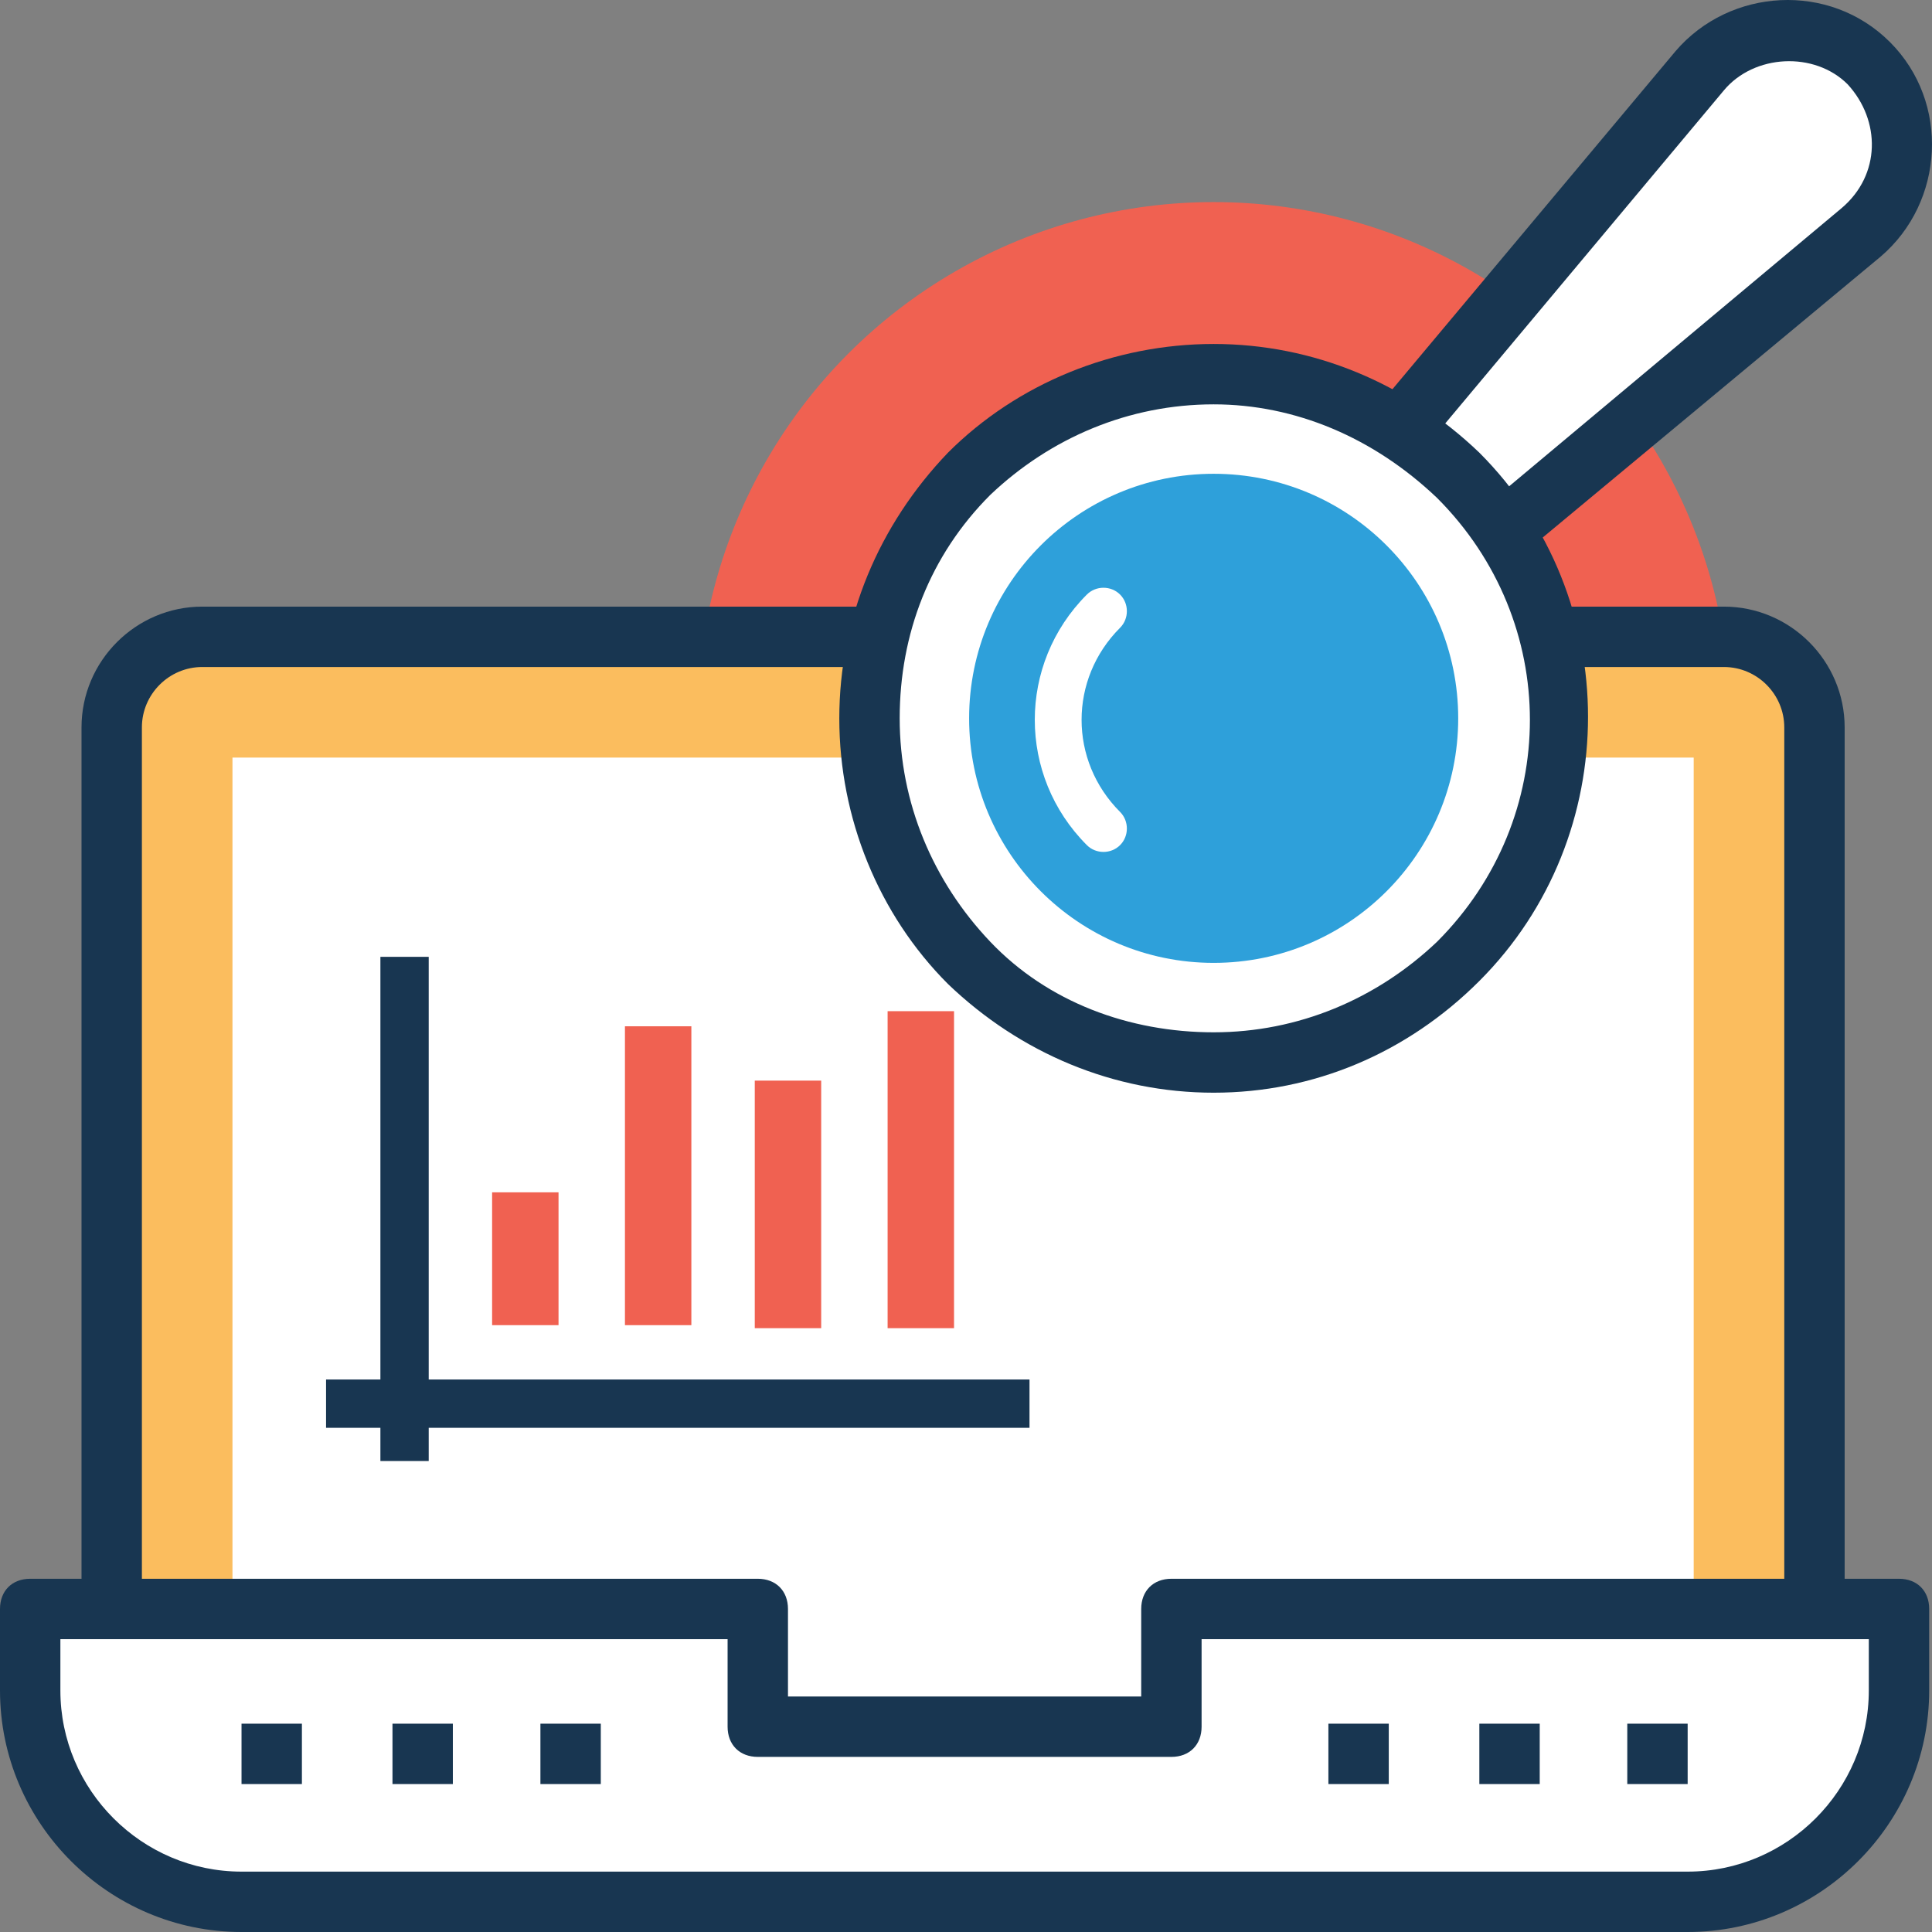 <?xml version="1.0" encoding="iso-8859-1"?>
<!-- Generator: Adobe Illustrator 19.0.0, SVG Export Plug-In . SVG Version: 6.00 Build 0)  -->
<svg version="1.1" id="Capa_1" xmlns="http://www.w3.org/2000/svg" xmlns:xlink="http://www.w3.org/1999/xlink" x="0px" y="0px"
	 viewBox="0 0 504.07 504.07" style="enable-background:new 0 0 504.07 504.07;" xml:space="preserve">
<rect x="0" y="0" width="504.07" height="504.07" fill="#808080" stroke="none"/>
<circle style="fill:#F06151;" cx="316.652" cy="187.417" r="134.695"/>
<path style="fill:#FBBD5E;" d="M450.56,166.15H52.775c-13.391,0-23.631,10.24-23.631,23.631v267.815h444.258V189.78
	C474.191,177.177,463.163,166.15,450.56,166.15z"/>
<path style="fill:#183651;" d="M474.191,465.473H29.145c-4.726,0-7.877-3.151-7.877-7.877V189.78
	c0-17.329,14.178-31.508,31.508-31.508h396.997c17.329,0,31.508,14.178,31.508,31.508v267.815
	C482.068,462.322,478.129,465.473,474.191,465.473z M37.022,449.719h428.505V189.78c0-8.665-7.089-15.754-15.754-15.754H52.775
	c-8.665,0-15.754,7.089-15.754,15.754V449.719z"/>
<g>
	<rect x="60.652" y="197.657" style="fill:#FFFFFF;" width="381.243" height="259.938"/>
	<path style="fill:#FFFFFF;" d="M305.625,419.786v30.72H197.711v-30.72H7.877v21.268c0,30.72,24.418,55.138,55.138,55.138H440.32
		c30.72,0,55.138-24.418,55.138-55.138v-21.268H305.625z"/>
</g>
<g>
	<path style="fill:#183651;" d="M440.32,504.07H63.015C28.357,504.07,0,475.713,0,441.054v-21.268c0-4.726,3.151-7.877,7.877-7.877
		h189.834c4.726,0,7.877,3.151,7.877,7.877v22.843h92.16v-22.843c0-4.726,3.151-7.877,7.877-7.877h189.834
		c4.726,0,7.877,3.151,7.877,7.877v21.268C503.335,475.713,474.978,504.07,440.32,504.07z M15.754,427.663v13.391
		c0,25.994,21.268,47.262,47.262,47.262H440.32c25.994,0,47.262-21.268,47.262-47.262v-13.391h-174.08v22.843
		c0,4.726-3.151,7.877-7.877,7.877H197.711c-4.726,0-7.877-3.151-7.877-7.877v-22.843H15.754z"/>
	<rect x="346.585" y="449.719" style="fill:#183651;" width="15.754" height="15.754"/>
	<rect x="385.969" y="449.719" style="fill:#183651;" width="15.754" height="15.754"/>
	<rect x="424.566" y="449.719" style="fill:#183651;" width="15.754" height="15.754"/>
	<rect x="63.015" y="449.719" style="fill:#183651;" width="15.754" height="15.754"/>
	<rect x="102.4" y="449.719" style="fill:#183651;" width="15.754" height="15.754"/>
	<rect x="140.997" y="449.719" style="fill:#183651;" width="15.754" height="15.754"/>
	<polygon style="fill:#183651;" points="268.603,359.922 111.852,359.922 111.852,249.645 99.249,249.645 99.249,359.922 
		85.071,359.922 85.071,372.525 99.249,372.525 99.249,381.19 111.852,381.19 111.852,372.525 268.603,372.525 	"/>
</g>
<g>
	<rect x="128.394" y="311.085" style="fill:#F06151;" width="17.329" height="34.658"/>
	<rect x="163.052" y="267.762" style="fill:#F06151;" width="17.329" height="77.982"/>
	<rect x="196.923" y="281.94" style="fill:#F06151;" width="17.329" height="64.591"/>
	<rect x="231.582" y="263.823" style="fill:#F06151;" width="17.329" height="82.708"/>
</g>
<path style="fill:#FFFFFF;" d="M338.708,144.094l21.268,21.268L486.006,60.599c13.391-11.028,14.178-31.508,2.363-44.111
	s-33.083-11.815-44.111,2.363L338.708,144.094z"/>
<path style="fill:#183651;" d="M359.188,173.239c-2.363,0-3.938-0.788-5.514-2.363l-21.268-21.268
	c-3.151-3.151-3.151-7.877-0.788-10.24L437.169,13.337c14.178-16.542,40.172-18.117,55.926-2.363s14.178,41.748-2.363,55.926
	L364.702,171.663C363.126,173.239,361.551,173.239,359.188,173.239z M348.948,144.094l11.028,11.028L480.492,54.297
	c10.24-8.665,10.24-22.843,1.575-32.295c-8.665-8.665-24.418-7.877-32.295,1.575L348.948,144.094z"/>
<circle style="fill:#FFFFFF;" cx="316.652" cy="187.417" r="89.797"/>
<path style="fill:#183651;" d="M316.652,285.091c-25.994,0-50.412-10.24-69.317-28.357c-18.117-18.117-28.357-43.323-28.357-69.317
	s10.24-50.412,28.357-69.317c18.117-18.117,43.323-28.357,69.317-28.357s50.412,10.24,69.317,28.357
	c37.809,37.809,37.809,100.037,0,137.846C367.065,274.851,342.646,285.091,316.652,285.091z M316.652,105.497
	c-22.055,0-42.535,8.665-58.289,23.631c-15.754,15.754-23.631,36.234-23.631,58.289s8.665,42.535,23.631,58.289
	c14.966,15.754,36.234,23.631,58.289,23.631c22.055,0,42.535-8.665,58.289-23.631c32.295-32.295,32.295-83.495,0-115.791
	C358.4,114.162,337.92,105.497,316.652,105.497z"/>
<circle style="fill:#2EA0DA;" cx="316.652" cy="187.417" r="63.803"/>
<path style="fill:#FFFFFF;" d="M283.569,220.5c-18.117-18.117-18.117-47.262,0-65.378c2.363-2.363,6.302-2.363,8.665,0
	s2.363,6.302,0,8.665c-13.391,13.391-13.391,34.658,0,48.049c2.363,2.363,2.363,6.302,0,8.665
	C289.871,222.863,285.932,222.863,283.569,220.5z"/>
<g>
</g>
<g>
</g>
<g>
</g>
<g>
</g>
<g>
</g>
<g>
</g>
<g>
</g>
<g>
</g>
<g>
</g>
<g>
</g>
<g>
</g>
<g>
</g>
<g>
</g>
<g>
</g>
<g>
</g>
</svg>
